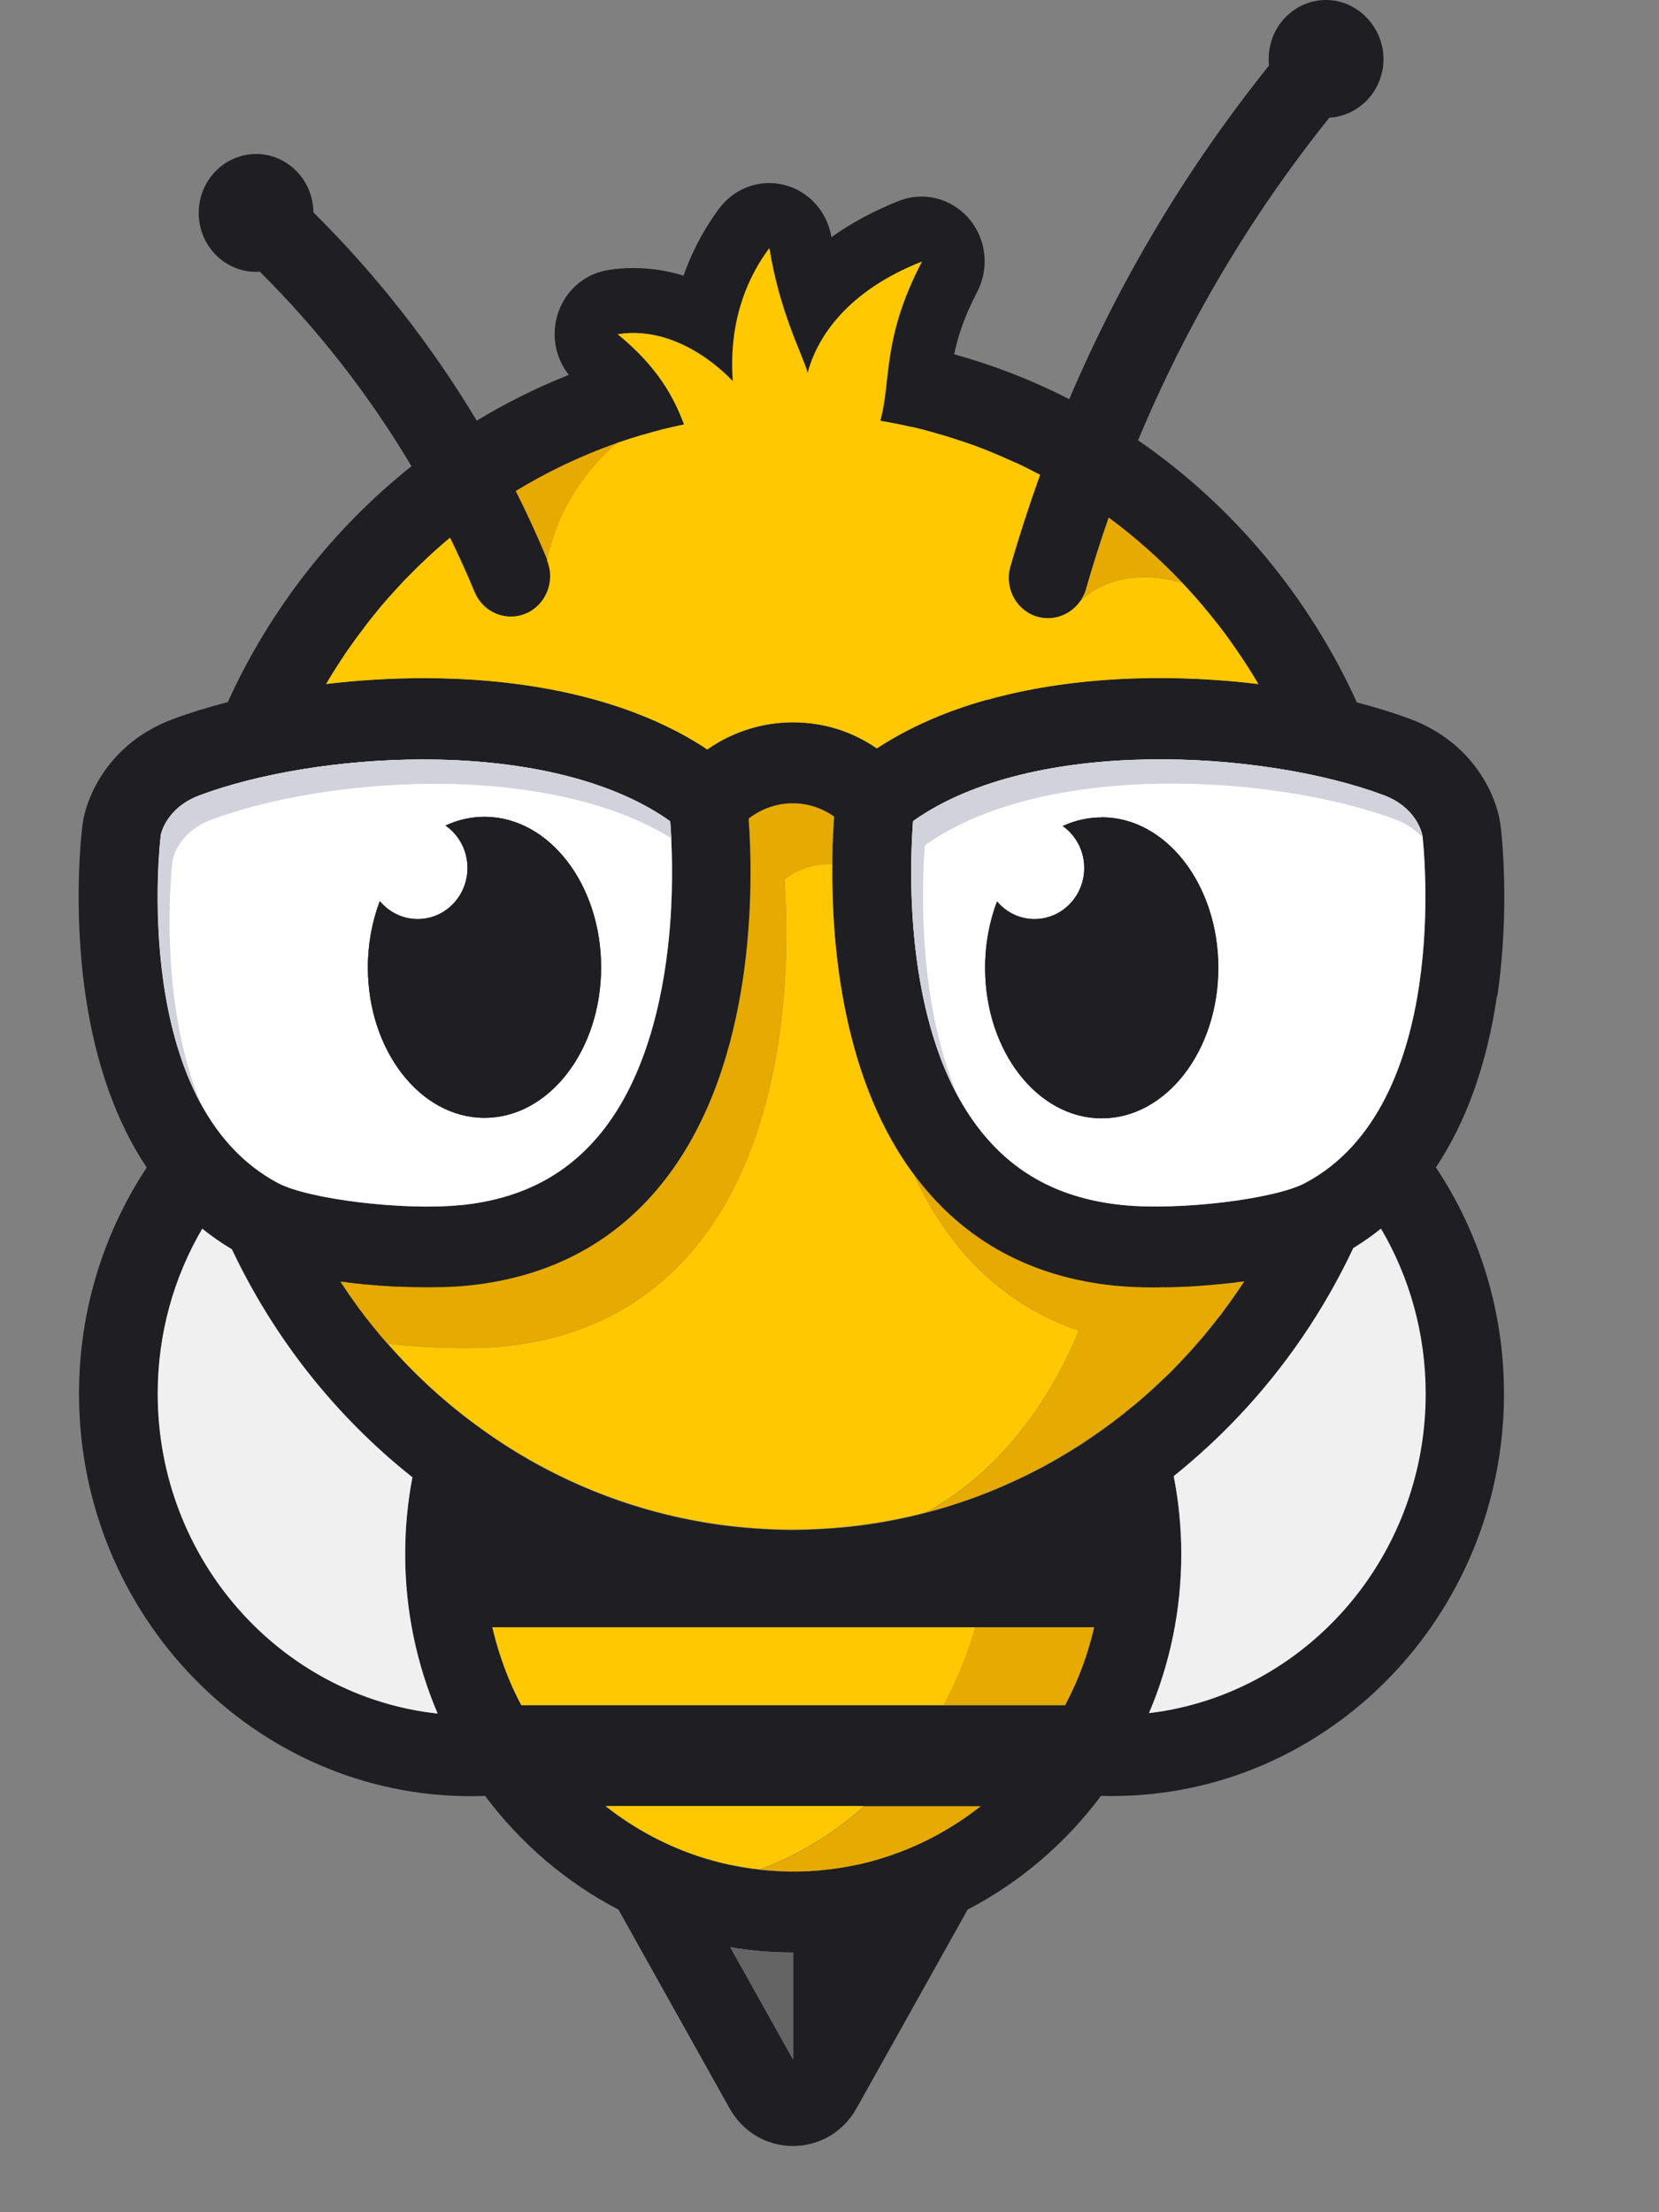 <svg width="27" height="36" viewBox="0 0 27 36" fill="none" xmlns="http://www.w3.org/2000/svg">
<rect x="0" y="0" width="27" height="36" fill="#808080" stroke="none"/>
<g id="Frame" clip-path="url(#clip0_415_27319)">
<g id="Group">
<path id="Vector" d="M24.369 16.207C24.58 14.767 24.434 13.53 24.421 13.434C24.366 12.972 23.996 12.09 22.949 11.7C22.687 11.602 22.395 11.512 22.083 11.431C21.295 9.698 20.057 8.222 18.522 7.165C19.309 5.279 20.349 3.519 21.635 1.915C22.126 1.886 22.516 1.47 22.516 0.959C22.516 0.447 22.098 0 21.582 0C21.066 0 20.648 0.429 20.648 0.959C20.648 0.995 20.648 1.031 20.654 1.065C19.32 2.729 18.232 4.545 17.402 6.496C16.808 6.191 16.181 5.946 15.529 5.765C15.589 5.478 15.69 5.16 15.904 4.749C16.105 4.362 16.053 3.886 15.768 3.556C15.569 3.326 15.287 3.199 14.998 3.199C14.875 3.199 14.749 3.222 14.63 3.269C14.22 3.432 13.853 3.63 13.531 3.86C13.465 3.447 13.163 3.111 12.768 3.01C12.685 2.99 12.602 2.979 12.519 2.979C12.204 2.979 11.9 3.129 11.703 3.395C11.429 3.765 11.248 4.137 11.124 4.486C10.875 4.408 10.601 4.362 10.309 4.362C10.171 4.362 10.03 4.372 9.894 4.395C9.491 4.46 9.164 4.762 9.061 5.168C8.975 5.496 9.053 5.842 9.257 6.101C8.736 6.307 8.235 6.558 7.759 6.845C7.017 5.61 6.121 4.465 5.101 3.457C5.096 2.933 4.681 2.506 4.168 2.506C3.654 2.506 3.234 2.935 3.234 3.465C3.234 3.995 3.652 4.424 4.168 4.424C4.188 4.424 4.208 4.424 4.228 4.421C5.177 5.362 6.01 6.432 6.697 7.587C5.426 8.599 4.394 9.915 3.707 11.426C3.382 11.509 3.083 11.602 2.813 11.703C1.766 12.093 1.396 12.974 1.341 13.437C1.328 13.532 1.182 14.77 1.394 16.209C1.558 17.32 1.895 18.261 2.388 19C1.696 20.047 1.286 21.315 1.286 22.68C1.286 26.292 4.147 29.23 7.664 29.23C7.742 29.23 7.817 29.23 7.895 29.225C8.472 29.997 9.214 30.633 10.065 31.075L11.872 34.307C12.088 34.692 12.473 34.922 12.906 34.922C13.339 34.922 13.727 34.692 13.941 34.307L15.748 31.075C16.599 30.633 17.341 29.997 17.918 29.225C17.978 29.225 18.038 29.227 18.099 29.227C21.615 29.227 24.477 26.289 24.477 22.68C24.477 21.315 24.067 20.047 23.369 18.997C23.863 18.256 24.2 17.318 24.363 16.207H24.369ZM22.514 12.938C23.05 13.137 23.14 13.545 23.15 13.605C23.171 13.765 23.634 17.985 21.238 19.253C20.739 19.517 19.184 19.705 18.267 19.61C17.266 19.506 16.503 19.101 15.934 18.369C14.716 16.793 14.797 14.194 14.86 13.362C16.808 11.977 20.563 12.212 22.514 12.938V12.938ZM7.331 8.752C7.472 9.041 7.606 9.336 7.729 9.633C7.832 9.884 8.069 10.034 8.321 10.034C8.404 10.034 8.489 10.015 8.572 9.982C8.897 9.84 9.05 9.452 8.912 9.119C8.753 8.736 8.582 8.362 8.396 7.992C9.232 7.483 10.155 7.111 11.139 6.907C10.978 6.481 10.732 5.984 10.06 5.439C11.112 5.271 11.932 6.207 11.932 6.207C11.917 5.917 11.847 4.956 12.526 4.039C12.693 5.093 13.07 5.78 13.15 6.072C13.302 5.491 13.795 4.736 15.008 4.258C14.351 5.517 14.512 6.194 14.331 6.848C15.252 7.003 16.126 7.305 16.928 7.729C16.752 8.22 16.589 8.716 16.445 9.22C16.345 9.568 16.538 9.935 16.878 10.036C16.939 10.054 16.999 10.062 17.059 10.062C17.336 10.062 17.59 9.876 17.674 9.589C17.787 9.196 17.91 8.809 18.044 8.424C19.023 9.147 19.856 10.067 20.48 11.132C18.416 10.881 15.959 11.07 14.278 12.178C13.873 11.902 13.402 11.755 12.911 11.755C12.421 11.755 11.927 11.909 11.517 12.196C9.841 11.078 7.384 10.884 5.315 11.129C5.849 10.22 6.534 9.416 7.334 8.749L7.331 8.752ZM2.617 13.602V13.594C2.617 13.594 2.693 13.147 3.254 12.941C4.185 12.594 5.527 12.359 6.888 12.359C8.378 12.359 9.889 12.641 10.908 13.364C10.933 13.698 10.961 14.315 10.908 15.044C10.832 16.023 10.586 17.398 9.836 18.369C9.269 19.103 8.504 19.512 7.503 19.612C6.586 19.705 5.031 19.519 4.533 19.256C2.104 17.969 2.615 13.646 2.62 13.605L2.617 13.602ZM2.567 22.682C2.567 21.7 2.831 20.78 3.292 19.995C3.445 20.119 3.606 20.23 3.775 20.331C4.465 21.788 5.474 23.057 6.712 24.039C6.634 24.444 6.594 24.86 6.594 25.289C6.594 26.212 6.783 27.09 7.122 27.884C4.565 27.605 2.567 25.377 2.567 22.68V22.682ZM12.909 33.519L11.884 31.687C12.217 31.744 12.559 31.773 12.909 31.773V33.517V33.519ZM12.909 30.457C11.764 30.457 10.707 30.062 9.858 29.395H15.959C15.111 30.059 14.054 30.457 12.909 30.457V30.457ZM17.334 27.752H8.484C8.275 27.357 8.117 26.933 8.013 26.486H17.804C17.701 26.933 17.543 27.359 17.334 27.752V27.752ZM18.446 22.878C18.421 22.899 18.396 22.92 18.371 22.941C18.315 22.984 18.26 23.031 18.202 23.075C18.174 23.096 18.147 23.116 18.119 23.14C18.061 23.183 18.003 23.227 17.943 23.269C17.918 23.287 17.892 23.305 17.867 23.323C17.797 23.372 17.724 23.421 17.651 23.47C16.521 24.212 15.22 24.698 13.82 24.848C13.767 24.853 13.714 24.858 13.662 24.863C13.626 24.866 13.591 24.868 13.556 24.871C13.508 24.873 13.46 24.878 13.412 24.881C13.364 24.884 13.319 24.886 13.271 24.889C13.234 24.889 13.196 24.891 13.158 24.894C13.07 24.897 12.984 24.899 12.896 24.899C12.808 24.899 12.72 24.899 12.635 24.894C12.597 24.894 12.559 24.891 12.521 24.889C12.473 24.889 12.426 24.884 12.38 24.881C12.332 24.878 12.285 24.876 12.237 24.871C12.202 24.868 12.166 24.866 12.134 24.863C12.081 24.858 12.028 24.853 11.975 24.848C10.598 24.7 9.312 24.227 8.197 23.504C8.109 23.447 8.024 23.387 7.938 23.328C7.92 23.315 7.903 23.302 7.885 23.289C7.817 23.243 7.752 23.194 7.686 23.145C7.664 23.127 7.638 23.108 7.616 23.093C7.553 23.047 7.492 22.997 7.432 22.948C7.409 22.93 7.389 22.915 7.367 22.897C7.289 22.832 7.211 22.765 7.133 22.698C6.528 22.163 5.992 21.545 5.547 20.863C6.03 20.928 6.528 20.959 6.964 20.959C7.211 20.959 7.437 20.948 7.628 20.93C8.977 20.793 10.057 20.209 10.84 19.194C12.317 17.279 12.267 14.385 12.192 13.331C12.4 13.171 12.65 13.083 12.909 13.083C13.148 13.083 13.38 13.158 13.578 13.294C13.5 14.318 13.432 17.258 14.928 19.194C15.71 20.209 16.793 20.793 18.139 20.93C18.33 20.951 18.557 20.959 18.804 20.959C19.247 20.959 19.758 20.925 20.248 20.858C19.803 21.54 19.272 22.155 18.668 22.69C18.595 22.755 18.522 22.819 18.446 22.881V22.878ZM18.698 27.881C19.035 27.088 19.224 26.212 19.224 25.292C19.224 24.858 19.181 24.434 19.101 24.023C20.334 23.039 21.338 21.77 22.023 20.313C22.179 20.217 22.33 20.114 22.471 19.997C22.931 20.783 23.196 21.703 23.196 22.682C23.196 25.362 21.225 27.574 18.693 27.878L18.698 27.881Z" fill="#1E1E23"/>
<path id="Vector_2" d="M3.775 20.331C3.606 20.23 3.445 20.119 3.292 19.995C2.831 20.78 2.567 21.7 2.567 22.682C2.567 25.38 4.565 27.607 7.123 27.886C6.783 27.09 6.594 26.214 6.594 25.292C6.594 24.866 6.634 24.447 6.712 24.041C5.474 23.059 4.465 21.791 3.775 20.333V20.331Z" fill="#F0F0F0"/>
<path id="Vector_3" d="M19.148 23.982C19.221 23.922 19.294 23.863 19.365 23.801C19.294 23.863 19.221 23.922 19.148 23.982Z" fill="#D2D2DC"/>
<path id="Vector_4" d="M20.04 23.173C19.974 23.24 19.909 23.307 19.841 23.372C19.909 23.307 19.974 23.24 20.04 23.173Z" fill="#D2D2DC"/>
<path id="Vector_5" d="M20.087 23.121C20.138 23.067 20.191 23.015 20.238 22.961C20.188 23.015 20.138 23.069 20.087 23.121Z" fill="#D2D2DC"/>
<path id="Vector_6" d="M19.634 23.566C19.695 23.509 19.755 23.452 19.816 23.395C19.755 23.452 19.695 23.509 19.634 23.566Z" fill="#D2D2DC"/>
<path id="Vector_7" d="M19.395 23.778C19.458 23.724 19.518 23.672 19.579 23.615C19.518 23.669 19.458 23.724 19.395 23.778Z" fill="#D2D2DC"/>
<path id="Vector_8" d="M20.241 22.963C20.259 22.944 20.274 22.925 20.292 22.907C20.277 22.925 20.259 22.944 20.241 22.963Z" fill="#B4B4BE"/>
<path id="Vector_9" d="M19.815 23.392C19.815 23.392 19.833 23.377 19.84 23.369C19.833 23.377 19.823 23.385 19.815 23.392Z" fill="#B4B4BE"/>
<path id="Vector_10" d="M19.365 23.803C19.365 23.803 19.385 23.785 19.395 23.778C19.385 23.785 19.375 23.796 19.365 23.803Z" fill="#B4B4BE"/>
<path id="Vector_11" d="M19.576 23.616C19.594 23.601 19.615 23.582 19.633 23.563C19.615 23.582 19.594 23.598 19.576 23.616Z" fill="#B4B4BE"/>
<path id="Vector_12" d="M20.088 23.121C20.07 23.14 20.055 23.156 20.037 23.174C20.055 23.156 20.07 23.14 20.088 23.121Z" fill="#B4B4BE"/>
<path id="Vector_13" d="M11.648 19.421C11.648 19.421 11.648 19.424 11.651 19.427C11.651 19.427 11.651 19.424 11.648 19.421Z" fill="#B4B4BE"/>
<path id="Vector_14" d="M7.5 19.612C8.504 19.509 9.267 19.103 9.833 18.369C10.583 17.398 10.83 16.023 10.905 15.044C10.961 14.315 10.933 13.698 10.905 13.364C9.889 12.641 8.376 12.359 6.886 12.359C5.524 12.359 4.183 12.594 3.251 12.941C2.69 13.15 2.615 13.592 2.615 13.594V13.602C2.607 13.646 2.096 17.966 4.525 19.253C5.023 19.517 6.579 19.705 7.495 19.61L7.5 19.612Z" fill="white"/>
<path id="Vector_15" d="M23.151 13.605C23.14 13.545 23.047 13.137 22.514 12.938C20.563 12.212 16.81 11.977 14.86 13.362C14.797 14.196 14.716 16.796 15.934 18.369C16.501 19.103 17.264 19.509 18.268 19.61C19.184 19.703 20.739 19.517 21.238 19.253C23.634 17.985 23.168 13.765 23.151 13.605V13.605Z" fill="white"/>
<path id="Vector_16" d="M2.811 13.997V13.99C2.811 13.99 2.887 13.543 3.448 13.336C4.379 12.99 5.721 12.755 7.082 12.755C8.444 12.755 9.914 13.005 10.926 13.643C10.921 13.537 10.916 13.442 10.908 13.364C9.891 12.641 8.379 12.359 6.889 12.359C5.527 12.359 4.185 12.594 3.254 12.941C2.693 13.15 2.617 13.592 2.617 13.594V13.602C2.612 13.636 2.308 16.214 3.282 17.985C2.542 16.251 2.804 14.028 2.809 13.997H2.811Z" fill="#D2D2DC"/>
<path id="Vector_17" d="M15.051 13.757C16.999 12.372 20.754 12.607 22.705 13.333C22.916 13.411 23.057 13.524 23.153 13.633C23.153 13.62 23.153 13.61 23.151 13.605C23.14 13.545 23.047 13.137 22.514 12.938C20.563 12.212 16.81 11.977 14.86 13.362C14.804 14.108 14.734 16.271 15.595 17.848C14.938 16.326 15.001 14.444 15.051 13.757V13.757Z" fill="#D2D2DC"/>
<path id="Vector_18" d="M7.888 13.292C7.664 13.292 7.45 13.341 7.251 13.434C7.467 13.584 7.608 13.837 7.608 14.124C7.608 14.584 7.246 14.956 6.798 14.956C6.551 14.956 6.33 14.842 6.181 14.664C6.058 14.99 5.987 15.357 5.987 15.742C5.987 17.093 6.838 18.191 7.885 18.191C8.932 18.191 9.783 17.096 9.783 15.742C9.783 14.388 8.932 13.292 7.885 13.292H7.888Z" fill="#1E1E23"/>
<path id="Vector_19" d="M17.928 13.302C17.706 13.302 17.495 13.351 17.296 13.442C17.508 13.592 17.646 13.842 17.646 14.124C17.646 14.584 17.284 14.956 16.836 14.956C16.591 14.956 16.375 14.845 16.227 14.669C16.103 14.995 16.033 15.362 16.033 15.749C16.033 17.101 16.883 18.199 17.93 18.199C18.977 18.199 19.828 17.103 19.828 15.749C19.828 14.395 18.977 13.3 17.93 13.3L17.928 13.302Z" fill="#1E1E23"/>
<path id="Vector_20" d="M13.571 13.408C13.571 13.429 13.569 13.45 13.566 13.474C13.566 13.453 13.569 13.429 13.571 13.408Z" fill="#FFC800"/>
<path id="Vector_21" d="M18.162 23.098C18.104 23.142 18.043 23.186 17.983 23.23C18.043 23.186 18.101 23.142 18.162 23.098Z" fill="#FFC800"/>
<path id="Vector_22" d="M18.353 22.948C18.298 22.995 18.24 23.039 18.185 23.083C18.242 23.039 18.298 22.995 18.353 22.948Z" fill="#FFC800"/>
<path id="Vector_23" d="M5.726 20.876C5.766 20.881 5.806 20.883 5.846 20.888C5.806 20.883 5.766 20.881 5.726 20.876Z" fill="#FFC800"/>
<path id="Vector_24" d="M13.556 13.667C13.556 13.688 13.556 13.709 13.553 13.732C13.553 13.709 13.553 13.688 13.556 13.667Z" fill="#FFC800"/>
<path id="Vector_25" d="M13.564 13.517C13.564 13.538 13.564 13.559 13.561 13.58C13.561 13.559 13.561 13.538 13.564 13.517Z" fill="#FFC800"/>
<path id="Vector_26" d="M6.041 21.541C6.02 21.517 6.003 21.491 5.982 21.468C6.003 21.491 6.02 21.517 6.041 21.541Z" fill="#FFC800"/>
<path id="Vector_27" d="M20.117 21.047C20.092 21.082 20.069 21.116 20.044 21.149C20.069 21.116 20.094 21.08 20.117 21.047Z" fill="#FFC800"/>
<path id="Vector_28" d="M18.545 22.791C18.489 22.837 18.434 22.886 18.376 22.93C18.434 22.884 18.489 22.837 18.545 22.791Z" fill="#FFC800"/>
<path id="Vector_29" d="M13.578 13.284C13.578 13.312 13.573 13.343 13.571 13.374C13.571 13.343 13.576 13.312 13.578 13.284Z" fill="#FFC800"/>
<path id="Vector_30" d="M19.446 21.904C19.446 21.904 19.43 21.922 19.423 21.93C19.43 21.922 19.438 21.912 19.446 21.904Z" fill="#FFC800"/>
<path id="Vector_31" d="M18.731 22.625C18.673 22.677 18.617 22.726 18.557 22.778C18.615 22.729 18.673 22.677 18.731 22.625Z" fill="#FFC800"/>
<path id="Vector_32" d="M6.272 20.928C6.3 20.928 6.328 20.93 6.356 20.933C6.328 20.933 6.3 20.93 6.272 20.928Z" fill="#FFC800"/>
<path id="Vector_33" d="M6.09 20.915C6.113 20.915 6.134 20.917 6.156 20.92C6.134 20.92 6.113 20.917 6.09 20.915Z" fill="#FFC800"/>
<path id="Vector_34" d="M19.841 21.426C19.79 21.491 19.742 21.553 19.692 21.615C19.742 21.553 19.793 21.488 19.841 21.426Z" fill="#FFC800"/>
<path id="Vector_35" d="M19.978 21.24C19.953 21.276 19.926 21.31 19.901 21.346C19.926 21.31 19.953 21.276 19.978 21.24Z" fill="#FFC800"/>
<path id="Vector_36" d="M5.909 20.897C5.942 20.899 5.972 20.902 6.004 20.904C5.972 20.902 5.942 20.899 5.909 20.897Z" fill="#FFC800"/>
<path id="Vector_37" d="M16.576 24.064C16.496 24.103 16.415 24.14 16.332 24.176C16.415 24.14 16.496 24.103 16.576 24.064Z" fill="#FFC800"/>
<path id="Vector_38" d="M17.168 23.757C16.984 23.86 16.798 23.959 16.609 24.049C16.893 23.915 17.168 23.765 17.434 23.599C17.354 23.648 17.273 23.698 17.19 23.744C17.183 23.749 17.175 23.752 17.168 23.757V23.757Z" fill="#FFC800"/>
<path id="Vector_39" d="M17.455 23.587C17.538 23.535 17.618 23.483 17.699 23.429C17.623 23.478 17.548 23.527 17.472 23.576C17.467 23.579 17.46 23.584 17.455 23.587Z" fill="#FFC800"/>
<path id="Vector_40" d="M17.734 23.406C17.817 23.349 17.9 23.292 17.983 23.233C17.9 23.292 17.817 23.349 17.734 23.406Z" fill="#FFC800"/>
<path id="Vector_41" d="M17.555 21.656C16.735 21.372 16.047 20.876 15.506 20.173C15.25 19.84 15.041 19.478 14.867 19.103C14.887 19.132 14.907 19.16 14.928 19.186C13.717 17.62 13.531 15.395 13.546 14.062C13.526 14.062 13.505 14.062 13.485 14.062C13.226 14.062 12.977 14.15 12.768 14.31C12.844 15.364 12.894 18.258 11.416 20.173C10.634 21.189 9.551 21.773 8.205 21.91C8.013 21.93 7.787 21.938 7.54 21.938C7.163 21.938 6.735 21.915 6.312 21.866C7.933 23.721 10.284 24.889 12.896 24.889C13.649 24.889 14.381 24.791 15.081 24.607H15.076C16.425 23.863 17.17 22.589 17.558 21.654L17.555 21.656Z" fill="#FFC800"/>
<path id="Vector_42" d="M16.045 24.292C16.125 24.261 16.209 24.227 16.289 24.191C16.282 24.194 16.274 24.199 16.266 24.201C16.193 24.233 16.12 24.264 16.047 24.292H16.045Z" fill="#FFC800"/>
<path id="Vector_43" d="M15.741 24.406C15.72 24.413 15.703 24.419 15.683 24.426C15.484 24.494 15.285 24.555 15.081 24.607C15.398 24.524 15.71 24.424 16.012 24.305C16 24.31 15.985 24.315 15.972 24.32C15.896 24.349 15.819 24.377 15.741 24.406V24.406Z" fill="#FFC800"/>
<path id="Vector_44" d="M18.738 22.62C18.816 22.55 18.892 22.478 18.967 22.406C18.892 22.478 18.816 22.55 18.738 22.62Z" fill="#FFC800"/>
<path id="Vector_45" d="M20.221 20.855C20.221 20.855 20.238 20.855 20.249 20.853C20.244 20.86 20.238 20.871 20.233 20.878C20.238 20.871 20.246 20.863 20.251 20.853C20.241 20.853 20.231 20.853 20.223 20.855H20.221Z" fill="#FFC800"/>
<path id="Vector_46" d="M19.544 21.793C19.589 21.739 19.634 21.687 19.677 21.633C19.662 21.651 19.647 21.669 19.632 21.687C19.601 21.723 19.571 21.759 19.541 21.793H19.544Z" fill="#FFC800"/>
<path id="Vector_47" d="M18.972 22.401C19.126 22.251 19.274 22.098 19.418 21.938C19.274 22.098 19.128 22.251 18.975 22.401H18.972Z" fill="#FFC800"/>
<path id="Vector_48" d="M5.679 20.87C5.634 20.865 5.589 20.86 5.544 20.853C5.549 20.86 5.557 20.87 5.562 20.878C5.557 20.87 5.549 20.86 5.544 20.853C5.589 20.858 5.634 20.863 5.677 20.87H5.679Z" fill="#FFC800"/>
<path id="Vector_49" d="M18.806 20.951C18.879 20.951 18.955 20.951 19.033 20.948C18.957 20.948 18.882 20.951 18.806 20.951Z" fill="#FFC800"/>
<path id="Vector_50" d="M6.181 21.713C6.201 21.737 6.222 21.76 6.242 21.784C6.24 21.781 6.237 21.776 6.232 21.773C6.214 21.753 6.196 21.734 6.181 21.713V21.713Z" fill="#FFC800"/>
<path id="Vector_51" d="M5.819 21.251C5.841 21.282 5.864 21.312 5.886 21.343C5.866 21.318 5.849 21.292 5.831 21.269C5.826 21.264 5.824 21.258 5.819 21.251Z" fill="#FFC800"/>
<path id="Vector_52" d="M5.63 20.982C5.66 21.028 5.69 21.072 5.723 21.116C5.71 21.098 5.698 21.08 5.683 21.059C5.665 21.033 5.647 21.005 5.63 20.979V20.982Z" fill="#FFC800"/>
<path id="Vector_53" d="M18.558 22.778C18.558 22.778 18.549 22.785 18.544 22.789C18.549 22.785 18.554 22.782 18.558 22.778Z" fill="#E6AA00"/>
<path id="Vector_54" d="M18.733 22.626C18.733 22.626 18.736 22.623 18.739 22.62C18.739 22.62 18.733 22.623 18.733 22.626Z" fill="#E6AA00"/>
<path id="Vector_55" d="M18.377 22.93C18.377 22.93 18.361 22.944 18.353 22.949C18.361 22.944 18.369 22.936 18.377 22.93Z" fill="#E6AA00"/>
<path id="Vector_56" d="M19.981 21.237C20.001 21.209 20.024 21.181 20.044 21.15C20.024 21.178 20.001 21.209 19.981 21.237Z" fill="#E6AA00"/>
<path id="Vector_57" d="M19.689 21.615C19.684 21.62 19.682 21.624 19.677 21.629C19.682 21.624 19.684 21.62 19.689 21.615Z" fill="#E6AA00"/>
<path id="Vector_58" d="M18.973 22.401L18.967 22.406L18.973 22.401Z" fill="#E6AA00"/>
<path id="Vector_59" d="M20.118 21.046C20.158 20.989 20.196 20.933 20.233 20.876C20.196 20.933 20.158 20.989 20.118 21.046Z" fill="#E6AA00"/>
<path id="Vector_60" d="M19.445 21.904C19.478 21.868 19.511 21.829 19.541 21.793C19.508 21.832 19.476 21.868 19.443 21.907L19.445 21.904Z" fill="#E6AA00"/>
<path id="Vector_61" d="M19.841 21.427C19.861 21.401 19.881 21.372 19.904 21.346C19.884 21.375 19.864 21.401 19.841 21.427Z" fill="#E6AA00"/>
<path id="Vector_62" d="M19.418 21.939C19.418 21.939 19.421 21.936 19.424 21.933C19.424 21.933 19.421 21.936 19.418 21.939Z" fill="#E6AA00"/>
<path id="Vector_63" d="M16.333 24.176C16.317 24.181 16.304 24.189 16.289 24.194C16.304 24.189 16.317 24.181 16.333 24.176Z" fill="#E6AA00"/>
<path id="Vector_64" d="M16.576 24.064C16.576 24.064 16.599 24.054 16.609 24.049C16.599 24.054 16.586 24.059 16.576 24.064Z" fill="#E6AA00"/>
<path id="Vector_65" d="M18.185 23.083C18.185 23.083 18.17 23.093 18.165 23.098C18.172 23.093 18.18 23.088 18.185 23.083Z" fill="#E6AA00"/>
<path id="Vector_66" d="M16.045 24.294C16.035 24.3 16.022 24.302 16.012 24.307C16.022 24.302 16.035 24.3 16.045 24.294Z" fill="#E6AA00"/>
<path id="Vector_67" d="M20.064 20.873C20.117 20.868 20.169 20.86 20.22 20.853C20.167 20.86 20.117 20.865 20.064 20.873Z" fill="#E6AA00"/>
<path id="Vector_68" d="M15.082 24.607L15.079 24.611L15.082 24.607Z" fill="#E6AA00"/>
<path id="Vector_69" d="M19.327 20.938C19.564 20.925 19.808 20.904 20.049 20.876C19.808 20.904 19.561 20.925 19.327 20.938Z" fill="#E6AA00"/>
<path id="Vector_70" d="M19.03 20.948C19.123 20.948 19.216 20.943 19.312 20.938C19.216 20.943 19.123 20.946 19.03 20.948Z" fill="#E6AA00"/>
<path id="Vector_71" d="M17.432 23.599C17.432 23.599 17.447 23.589 17.455 23.587C17.447 23.592 17.44 23.597 17.432 23.602V23.599Z" fill="#E6AA00"/>
<path id="Vector_72" d="M17.701 23.428C17.701 23.428 17.724 23.413 17.737 23.406C17.724 23.413 17.714 23.421 17.701 23.428Z" fill="#E6AA00"/>
<path id="Vector_73" d="M20.221 20.855C20.168 20.863 20.117 20.868 20.065 20.876C20.06 20.876 20.057 20.876 20.052 20.876C19.81 20.904 19.564 20.925 19.33 20.938C19.325 20.938 19.32 20.938 19.314 20.938C19.219 20.943 19.126 20.946 19.033 20.948C18.957 20.948 18.882 20.951 18.806 20.951C18.559 20.951 18.333 20.941 18.142 20.922C16.793 20.785 15.713 20.201 14.93 19.186C14.91 19.158 14.89 19.129 14.87 19.103C15.041 19.481 15.252 19.842 15.509 20.173C16.053 20.876 16.74 21.372 17.558 21.656C17.17 22.592 16.428 23.866 15.076 24.61H15.081C15.285 24.555 15.486 24.496 15.683 24.429C15.703 24.421 15.72 24.416 15.741 24.408C15.819 24.382 15.894 24.354 15.972 24.323C15.985 24.318 16 24.313 16.012 24.307C16.022 24.302 16.035 24.3 16.045 24.294C16.118 24.266 16.191 24.235 16.264 24.204C16.272 24.201 16.279 24.196 16.287 24.194C16.302 24.189 16.314 24.181 16.329 24.176C16.413 24.14 16.493 24.103 16.574 24.064C16.584 24.059 16.596 24.054 16.606 24.049C16.798 23.959 16.984 23.86 17.165 23.757C17.173 23.752 17.18 23.749 17.188 23.744C17.271 23.698 17.351 23.648 17.432 23.599C17.439 23.594 17.447 23.589 17.454 23.584C17.46 23.581 17.467 23.576 17.472 23.574C17.548 23.527 17.623 23.478 17.699 23.426C17.711 23.419 17.721 23.411 17.734 23.403C17.817 23.346 17.9 23.289 17.983 23.23C18.044 23.186 18.101 23.142 18.162 23.098C18.169 23.093 18.177 23.088 18.182 23.083C18.24 23.039 18.295 22.995 18.351 22.948C18.358 22.943 18.366 22.935 18.373 22.93C18.431 22.884 18.486 22.837 18.542 22.791C18.547 22.785 18.552 22.783 18.557 22.778C18.615 22.729 18.673 22.677 18.731 22.625C18.731 22.625 18.736 22.623 18.736 22.62C18.814 22.55 18.889 22.478 18.965 22.406L18.97 22.401C19.123 22.251 19.272 22.098 19.413 21.938C19.413 21.938 19.415 21.935 19.418 21.933C19.425 21.925 19.433 21.915 19.44 21.907C19.473 21.871 19.506 21.832 19.539 21.793C19.569 21.757 19.599 21.724 19.629 21.687C19.644 21.669 19.659 21.651 19.674 21.633C19.68 21.628 19.682 21.623 19.687 21.617C19.737 21.555 19.788 21.491 19.836 21.429C19.856 21.403 19.878 21.375 19.898 21.349C19.924 21.313 19.951 21.279 19.977 21.243C19.997 21.214 20.019 21.183 20.039 21.155C20.065 21.121 20.09 21.085 20.112 21.052C20.153 20.995 20.19 20.938 20.228 20.881C20.233 20.873 20.238 20.863 20.243 20.855C20.233 20.855 20.226 20.855 20.216 20.858L20.221 20.855Z" fill="#E6AA00"/>
<path id="Vector_74" d="M13.566 13.473C13.566 13.489 13.566 13.505 13.563 13.521C13.563 13.505 13.563 13.489 13.566 13.473Z" fill="#E6AA00"/>
<path id="Vector_75" d="M5.889 21.344C5.919 21.385 5.95 21.424 5.982 21.465C5.952 21.424 5.919 21.385 5.889 21.344Z" fill="#E6AA00"/>
<path id="Vector_76" d="M13.561 13.579C13.561 13.607 13.558 13.638 13.556 13.666C13.556 13.635 13.558 13.607 13.561 13.579Z" fill="#E6AA00"/>
<path id="Vector_77" d="M5.562 20.881C5.584 20.915 5.607 20.948 5.629 20.982C5.607 20.948 5.584 20.915 5.562 20.881Z" fill="#E6AA00"/>
<path id="Vector_78" d="M5.723 21.116C5.756 21.16 5.786 21.206 5.819 21.25C5.786 21.206 5.753 21.16 5.723 21.116Z" fill="#E6AA00"/>
<path id="Vector_79" d="M5.68 20.871C5.696 20.871 5.711 20.876 5.729 20.876C5.713 20.876 5.698 20.871 5.68 20.871Z" fill="#E6AA00"/>
<path id="Vector_80" d="M6.313 21.867C6.29 21.841 6.265 21.812 6.242 21.785C6.265 21.814 6.29 21.841 6.313 21.867Z" fill="#E6AA00"/>
<path id="Vector_81" d="M6.04 21.54C6.088 21.599 6.133 21.656 6.184 21.716C6.136 21.659 6.088 21.599 6.04 21.54Z" fill="#E6AA00"/>
<path id="Vector_82" d="M6.353 20.933C6.385 20.933 6.418 20.938 6.448 20.938C6.415 20.938 6.383 20.935 6.353 20.933Z" fill="#E6AA00"/>
<path id="Vector_83" d="M6.506 20.941C6.662 20.948 6.815 20.951 6.961 20.951C6.815 20.951 6.662 20.948 6.506 20.941Z" fill="#E6AA00"/>
<path id="Vector_84" d="M6.005 20.904C6.032 20.907 6.062 20.909 6.09 20.912C6.062 20.912 6.032 20.907 6.005 20.904Z" fill="#E6AA00"/>
<path id="Vector_85" d="M5.846 20.889C5.867 20.889 5.889 20.894 5.91 20.897C5.889 20.897 5.867 20.891 5.846 20.889Z" fill="#E6AA00"/>
<path id="Vector_86" d="M6.156 20.917C6.193 20.92 6.231 20.922 6.271 20.925C6.233 20.925 6.196 20.92 6.156 20.917Z" fill="#E6AA00"/>
<path id="Vector_87" d="M8.205 21.91C9.554 21.773 10.634 21.189 11.417 20.173C12.894 18.258 12.844 15.364 12.768 14.31C12.977 14.15 13.226 14.062 13.486 14.062C13.506 14.062 13.526 14.062 13.546 14.062C13.546 14.036 13.546 14.008 13.546 13.982C13.546 13.964 13.546 13.946 13.546 13.93C13.546 13.904 13.546 13.879 13.546 13.855C13.546 13.837 13.546 13.822 13.546 13.804C13.546 13.78 13.546 13.757 13.546 13.734C13.546 13.711 13.546 13.69 13.549 13.669C13.549 13.638 13.551 13.61 13.553 13.581C13.553 13.561 13.553 13.54 13.556 13.519C13.556 13.504 13.556 13.488 13.559 13.473C13.559 13.452 13.561 13.429 13.564 13.408C13.564 13.398 13.564 13.385 13.564 13.375C13.564 13.344 13.569 13.313 13.571 13.284C13.372 13.147 13.143 13.072 12.902 13.072C12.642 13.072 12.393 13.16 12.184 13.32C12.26 14.375 12.31 17.269 10.833 19.183C10.05 20.199 8.968 20.783 7.621 20.92C7.43 20.941 7.203 20.948 6.957 20.948C6.811 20.948 6.657 20.946 6.501 20.938C6.481 20.938 6.463 20.938 6.446 20.938C6.413 20.938 6.38 20.935 6.35 20.933C6.322 20.933 6.295 20.93 6.267 20.928C6.229 20.928 6.191 20.922 6.151 20.92C6.129 20.92 6.108 20.917 6.086 20.915C6.058 20.915 6.028 20.91 6 20.907C5.967 20.904 5.937 20.902 5.905 20.899C5.884 20.899 5.862 20.894 5.842 20.891C5.801 20.886 5.761 20.884 5.721 20.878C5.706 20.878 5.691 20.873 5.673 20.873C5.628 20.868 5.582 20.863 5.54 20.855C5.545 20.863 5.552 20.873 5.557 20.881C5.58 20.915 5.602 20.948 5.625 20.982C5.643 21.008 5.66 21.036 5.678 21.062C5.691 21.08 5.703 21.098 5.718 21.119C5.751 21.163 5.781 21.209 5.814 21.253C5.819 21.258 5.821 21.264 5.826 21.271C5.844 21.297 5.864 21.323 5.882 21.346C5.912 21.388 5.945 21.429 5.975 21.468C5.995 21.491 6.013 21.517 6.033 21.54C6.081 21.599 6.126 21.656 6.176 21.716C6.194 21.736 6.209 21.755 6.227 21.775C6.229 21.778 6.232 21.783 6.237 21.785C6.259 21.814 6.285 21.84 6.307 21.866C6.73 21.915 7.155 21.938 7.535 21.938C7.782 21.938 8.009 21.928 8.2 21.91H8.205Z" fill="#E6AA00"/>
<g id="Group_2">
<path id="Vector_88" d="M8.013 26.481C8.091 26.814 8.199 27.137 8.335 27.444C8.335 27.447 8.335 27.45 8.338 27.452C8.358 27.496 8.378 27.537 8.398 27.581C8.403 27.592 8.408 27.602 8.413 27.61C8.436 27.656 8.459 27.703 8.484 27.747H15.358C15.572 27.351 15.745 26.928 15.874 26.481H8.013V26.481Z" fill="#FFC800"/>
<path id="Vector_89" d="M17.417 27.581C17.417 27.584 17.414 27.587 17.412 27.592C17.412 27.589 17.414 27.587 17.417 27.581Z" fill="#FFC800"/>
<path id="Vector_90" d="M17.477 27.452C17.477 27.45 17.48 27.447 17.482 27.444C17.482 27.444 17.48 27.45 17.477 27.452Z" fill="#FFC800"/>
<path id="Vector_91" d="M9.859 29.393C10.334 29.767 10.878 30.057 11.464 30.238C11.593 30.276 11.724 30.313 11.857 30.341C11.86 30.341 11.865 30.341 11.867 30.341C11.93 30.354 11.993 30.367 12.056 30.377C12.063 30.377 12.071 30.38 12.079 30.382C12.172 30.398 12.267 30.411 12.363 30.421C12.987 30.191 13.561 29.84 14.064 29.39H9.854L9.859 29.393Z" fill="#FFC800"/>
<path id="Vector_92" d="M12.465 30.434C12.465 30.434 12.485 30.434 12.495 30.436C12.508 30.436 12.523 30.436 12.535 30.439C12.498 30.436 12.458 30.431 12.42 30.429C12.435 30.429 12.45 30.431 12.463 30.434H12.465Z" fill="#FFC800"/>
<path id="Vector_93" d="M12.68 30.45C12.68 30.45 12.703 30.45 12.716 30.45C12.718 30.45 12.723 30.45 12.726 30.45C12.703 30.45 12.683 30.45 12.66 30.447C12.665 30.447 12.672 30.447 12.678 30.447L12.68 30.45Z" fill="#FFC800"/>
<path id="Vector_94" d="M13.951 30.344C13.888 30.357 13.825 30.369 13.762 30.38C13.755 30.38 13.747 30.382 13.739 30.385C13.614 30.406 13.485 30.424 13.357 30.434C13.347 30.434 13.337 30.434 13.327 30.437C13.266 30.442 13.203 30.447 13.14 30.45C13.136 30.45 13.13 30.45 13.128 30.45C13.553 30.431 13.964 30.359 14.356 30.238C14.228 30.276 14.097 30.313 13.966 30.341C13.964 30.341 13.959 30.341 13.956 30.341L13.951 30.344Z" fill="#E6AA00"/>
<path id="Vector_95" d="M17.476 27.452C17.456 27.496 17.436 27.537 17.416 27.581C17.436 27.54 17.456 27.496 17.476 27.452Z" fill="#E6AA00"/>
<path id="Vector_96" d="M12.661 30.447C12.619 30.447 12.576 30.442 12.536 30.439C12.579 30.442 12.621 30.444 12.661 30.447Z" fill="#E6AA00"/>
<path id="Vector_97" d="M12.727 30.452C12.788 30.452 12.848 30.457 12.909 30.457C12.974 30.457 13.037 30.457 13.103 30.452C13.04 30.452 12.974 30.457 12.909 30.457C12.848 30.457 12.788 30.457 12.727 30.452Z" fill="#E6AA00"/>
<path id="Vector_98" d="M12.365 30.424C12.383 30.424 12.404 30.426 12.422 30.429C12.404 30.429 12.386 30.424 12.365 30.424Z" fill="#E6AA00"/>
<path id="Vector_99" d="M17.804 26.481H15.874C15.745 26.928 15.572 27.351 15.358 27.747H17.334C17.359 27.7 17.381 27.656 17.404 27.61C17.407 27.602 17.412 27.597 17.414 27.589C17.414 27.587 17.417 27.584 17.419 27.579C17.439 27.537 17.46 27.494 17.48 27.45C17.48 27.447 17.482 27.444 17.485 27.442C17.621 27.137 17.731 26.814 17.807 26.478L17.804 26.481Z" fill="#E6AA00"/>
<path id="Vector_100" d="M15.959 29.393H14.069C13.566 29.84 12.992 30.194 12.368 30.424C12.385 30.424 12.403 30.429 12.423 30.429C12.461 30.431 12.499 30.437 12.539 30.439C12.582 30.442 12.624 30.444 12.665 30.447C12.685 30.447 12.707 30.447 12.73 30.45C12.79 30.45 12.851 30.455 12.911 30.455C12.977 30.455 13.04 30.455 13.105 30.45C13.113 30.45 13.12 30.45 13.128 30.45C13.133 30.45 13.138 30.45 13.14 30.45C13.203 30.447 13.264 30.442 13.327 30.437C13.337 30.437 13.347 30.437 13.357 30.434C13.485 30.421 13.614 30.406 13.739 30.385C13.747 30.385 13.755 30.382 13.762 30.38C13.825 30.369 13.888 30.357 13.951 30.344C13.953 30.344 13.958 30.344 13.961 30.344C14.094 30.315 14.223 30.279 14.351 30.24C14.94 30.059 15.481 29.77 15.957 29.395L15.959 29.393Z" fill="#E6AA00"/>
</g>
<path id="Vector_101" d="M12.909 33.517V31.773C12.559 31.773 12.22 31.744 11.885 31.687L12.909 33.519V33.517Z" fill="#646464"/>
<path id="Vector_102" d="M22.473 19.995C22.33 20.111 22.181 20.214 22.025 20.31C21.547 21.326 20.915 22.248 20.157 23.049C19.828 23.398 19.475 23.721 19.103 24.021C19.183 24.431 19.226 24.855 19.226 25.289C19.226 26.209 19.038 27.085 18.7 27.878C19.032 27.84 19.355 27.765 19.664 27.664C21.715 26.987 23.203 25.01 23.203 22.682C23.203 21.7 22.939 20.783 22.478 19.997L22.473 19.995Z" fill="#F0F0F0"/>
<g id="Group_3">
<path id="Vector_103" d="M16.045 11.395C16.173 11.359 16.304 11.326 16.435 11.295C17.746 10.99 19.189 10.977 20.48 11.132C20.437 11.059 20.394 10.99 20.351 10.92C20.339 10.899 20.326 10.881 20.314 10.86C20.281 10.809 20.248 10.76 20.215 10.711C20.2 10.69 20.188 10.669 20.173 10.649C20.14 10.6 20.107 10.55 20.072 10.504C20.059 10.483 20.044 10.465 20.032 10.444C19.997 10.395 19.959 10.344 19.924 10.295C19.911 10.279 19.898 10.261 19.886 10.245C19.846 10.191 19.805 10.139 19.762 10.088C19.752 10.078 19.745 10.065 19.735 10.054C19.687 9.995 19.639 9.935 19.591 9.879C19.589 9.873 19.584 9.871 19.581 9.866C19.471 9.736 19.36 9.61 19.241 9.486C18.124 9.163 17.578 9.786 17.578 9.786C17.457 9.956 17.263 10.059 17.057 10.059C16.996 10.059 16.936 10.052 16.875 10.034C16.536 9.93 16.342 9.566 16.443 9.217C16.589 8.713 16.75 8.217 16.926 7.726C16.795 7.656 16.662 7.589 16.526 7.527C16.526 7.527 16.523 7.527 16.521 7.527C16.372 7.46 16.224 7.395 16.073 7.333C16.063 7.328 16.052 7.326 16.042 7.32C15.967 7.292 15.894 7.264 15.818 7.235C15.818 7.235 15.816 7.235 15.813 7.235C15.743 7.209 15.672 7.186 15.6 7.163C15.584 7.158 15.569 7.152 15.554 7.147C15.481 7.124 15.408 7.101 15.333 7.078C15.328 7.078 15.325 7.078 15.32 7.075C15.25 7.054 15.182 7.036 15.111 7.015C15.094 7.01 15.076 7.005 15.058 7C14.985 6.982 14.91 6.961 14.834 6.946C14.832 6.946 14.827 6.946 14.824 6.946C14.754 6.93 14.681 6.915 14.608 6.899C14.588 6.894 14.57 6.891 14.55 6.889C14.474 6.873 14.399 6.86 14.323 6.848C14.505 6.194 14.344 5.517 15 4.258C13.787 4.736 13.294 5.491 13.143 6.072C13.065 5.78 12.687 5.093 12.519 4.039C11.839 4.956 11.91 5.917 11.925 6.207C11.925 6.207 11.104 5.271 10.052 5.439C10.722 5.987 10.971 6.483 11.132 6.907C11.061 6.922 10.991 6.938 10.923 6.953C10.9 6.959 10.878 6.964 10.855 6.969C10.807 6.979 10.759 6.992 10.714 7.005C10.689 7.013 10.664 7.018 10.636 7.026C10.591 7.039 10.545 7.052 10.5 7.065C10.475 7.072 10.45 7.078 10.425 7.085C10.367 7.103 10.311 7.119 10.256 7.137C10.228 7.147 10.201 7.155 10.17 7.165C10.128 7.178 10.085 7.194 10.042 7.209C9.053 8.046 8.902 9.119 8.902 9.119C9.04 9.452 8.889 9.84 8.562 9.982C8.479 10.018 8.396 10.034 8.31 10.034C8.061 10.034 7.825 9.884 7.719 9.633C7.596 9.336 7.462 9.041 7.321 8.752C7.075 8.956 6.841 9.176 6.617 9.406C6.611 9.411 6.606 9.416 6.601 9.421C6.564 9.46 6.526 9.501 6.488 9.543C6.478 9.553 6.468 9.566 6.458 9.576C6.423 9.615 6.387 9.651 6.355 9.69C6.342 9.703 6.33 9.718 6.317 9.731C6.284 9.77 6.252 9.806 6.219 9.845C6.206 9.858 6.196 9.873 6.184 9.886C6.116 9.969 6.048 10.052 5.982 10.137C5.977 10.145 5.972 10.15 5.967 10.158C5.944 10.186 5.922 10.217 5.902 10.245C5.879 10.274 5.859 10.302 5.836 10.331C5.816 10.359 5.796 10.385 5.776 10.413C5.753 10.444 5.731 10.478 5.708 10.509C5.69 10.535 5.67 10.561 5.653 10.586C5.627 10.62 5.605 10.656 5.582 10.693C5.567 10.716 5.549 10.742 5.534 10.765C5.509 10.806 5.481 10.845 5.456 10.886C5.444 10.907 5.431 10.928 5.418 10.946C5.381 11.008 5.343 11.07 5.305 11.132C5.824 11.07 6.365 11.036 6.911 11.036C8.28 11.036 9.685 11.261 10.845 11.819C10.903 11.848 10.961 11.876 11.016 11.904C11.129 11.964 11.24 12.026 11.348 12.093C11.401 12.127 11.457 12.16 11.507 12.196C11.917 11.909 12.398 11.755 12.901 11.755C13.405 11.755 13.865 11.902 14.268 12.178C14.583 11.972 14.927 11.796 15.287 11.649C15.529 11.55 15.778 11.468 16.035 11.393L16.045 11.395Z" fill="#FFC800"/>
<path id="Vector_104" d="M10.037 7.209C10.037 7.209 10.045 7.209 10.047 7.207C10.045 7.207 10.04 7.207 10.037 7.209Z" fill="#FFC800"/>
</g>
<g id="Group_4">
<path id="Vector_105" d="M8.91 9.116C8.91 9.116 9.061 8.044 10.05 7.207C10.047 7.207 10.042 7.207 10.04 7.209C9.463 7.413 8.912 7.674 8.394 7.99C8.58 8.359 8.751 8.734 8.91 9.116V9.116Z" fill="#E6AA00"/>
</g>
<path id="Vector_106" d="M18.044 8.424C17.91 8.806 17.787 9.194 17.674 9.589C17.669 9.607 17.664 9.625 17.656 9.643C17.656 9.643 17.656 9.649 17.654 9.649C17.648 9.664 17.641 9.68 17.633 9.692C17.618 9.726 17.601 9.755 17.581 9.786C17.581 9.786 18.127 9.16 19.244 9.486C18.877 9.098 18.474 8.742 18.046 8.424H18.044Z" fill="#E6AA00"/>
</g>
<g id="Group_5">
<g id="Group_6">
<g id="Group_7">
<path id="Vector_107" d="M19.148 23.982C19.221 23.922 19.294 23.863 19.365 23.801C19.294 23.863 19.221 23.922 19.148 23.982Z" fill="#D2D2DC"/>
<path id="Vector_108" d="M20.039 23.173C19.974 23.24 19.908 23.307 19.84 23.372C19.908 23.307 19.974 23.24 20.039 23.173Z" fill="#D2D2DC"/>
<path id="Vector_109" d="M20.087 23.121C20.138 23.067 20.191 23.015 20.238 22.961C20.188 23.015 20.138 23.069 20.087 23.121Z" fill="#D2D2DC"/>
<path id="Vector_110" d="M19.634 23.566C19.695 23.509 19.755 23.452 19.816 23.395C19.755 23.452 19.695 23.509 19.634 23.566Z" fill="#D2D2DC"/>
<path id="Vector_111" d="M19.395 23.778C19.458 23.724 19.518 23.672 19.579 23.615C19.518 23.669 19.458 23.724 19.395 23.778Z" fill="#D2D2DC"/>
<path id="Vector_112" d="M20.241 22.963C20.259 22.944 20.274 22.925 20.292 22.907C20.277 22.925 20.259 22.944 20.241 22.963Z" fill="#B4B4BE"/>
<path id="Vector_113" d="M19.815 23.392C19.815 23.392 19.833 23.377 19.84 23.369C19.833 23.377 19.823 23.385 19.815 23.392Z" fill="#B4B4BE"/>
<path id="Vector_114" d="M19.365 23.803C19.365 23.803 19.385 23.785 19.395 23.778C19.385 23.785 19.375 23.796 19.365 23.803Z" fill="#B4B4BE"/>
<path id="Vector_115" d="M19.576 23.616C19.594 23.601 19.615 23.582 19.633 23.563C19.615 23.582 19.594 23.598 19.576 23.616Z" fill="#B4B4BE"/>
<path id="Vector_116" d="M20.088 23.121C20.07 23.14 20.055 23.156 20.037 23.174C20.055 23.156 20.07 23.14 20.088 23.121Z" fill="#B4B4BE"/>
<path id="Vector_117" d="M11.648 19.421C11.648 19.421 11.648 19.424 11.651 19.427C11.651 19.427 11.651 19.424 11.648 19.421Z" fill="#B4B4BE"/>
<path id="Vector_118" d="M7.888 13.292C7.664 13.292 7.45 13.341 7.251 13.434C7.467 13.584 7.608 13.837 7.608 14.124C7.608 14.584 7.246 14.956 6.798 14.956C6.551 14.956 6.33 14.842 6.181 14.664C6.058 14.99 5.987 15.357 5.987 15.742C5.987 17.093 6.838 18.191 7.885 18.191C8.932 18.191 9.783 17.096 9.783 15.742C9.783 14.388 8.932 13.292 7.885 13.292H7.888Z" fill="#1E1E23"/>
<path id="Vector_119" d="M17.927 13.302C17.706 13.302 17.495 13.351 17.296 13.442C17.507 13.592 17.646 13.842 17.646 14.124C17.646 14.584 17.283 14.956 16.835 14.956C16.591 14.956 16.375 14.845 16.226 14.669C16.103 14.995 16.032 15.362 16.032 15.749C16.032 17.101 16.883 18.199 17.93 18.199C18.977 18.199 19.828 17.103 19.828 15.749C19.828 14.395 18.977 13.3 17.93 13.3L17.927 13.302Z" fill="#1E1E23"/>
<path id="Vector_120" d="M13.571 13.408C13.571 13.429 13.569 13.45 13.566 13.474C13.566 13.453 13.569 13.429 13.571 13.408Z" fill="#FFC800"/>
<path id="Vector_121" d="M18.162 23.098C18.104 23.142 18.043 23.186 17.983 23.23C18.043 23.186 18.101 23.142 18.162 23.098Z" fill="#FFC800"/>
<path id="Vector_122" d="M18.353 22.948C18.298 22.995 18.24 23.039 18.185 23.083C18.242 23.039 18.298 22.995 18.353 22.948Z" fill="#FFC800"/>
<path id="Vector_123" d="M5.726 20.876C5.766 20.881 5.806 20.883 5.846 20.888C5.806 20.883 5.766 20.881 5.726 20.876Z" fill="#FFC800"/>
<path id="Vector_124" d="M13.556 13.667C13.556 13.688 13.556 13.709 13.553 13.732C13.553 13.709 13.553 13.688 13.556 13.667Z" fill="#FFC800"/>
<path id="Vector_125" d="M13.563 13.517C13.563 13.538 13.563 13.559 13.56 13.58C13.56 13.559 13.56 13.538 13.563 13.517Z" fill="#FFC800"/>
<path id="Vector_126" d="M6.041 21.541C6.02 21.517 6.003 21.491 5.982 21.468C6.003 21.491 6.02 21.517 6.041 21.541Z" fill="#FFC800"/>
<path id="Vector_127" d="M20.117 21.047C20.092 21.082 20.069 21.116 20.044 21.149C20.069 21.116 20.094 21.08 20.117 21.047Z" fill="#FFC800"/>
<path id="Vector_128" d="M18.544 22.791C18.489 22.837 18.433 22.886 18.375 22.93C18.433 22.884 18.489 22.837 18.544 22.791Z" fill="#FFC800"/>
<path id="Vector_129" d="M13.578 13.284C13.578 13.312 13.573 13.343 13.571 13.374C13.571 13.343 13.576 13.312 13.578 13.284Z" fill="#FFC800"/>
<path id="Vector_130" d="M19.446 21.904C19.446 21.904 19.43 21.922 19.423 21.93C19.43 21.922 19.438 21.912 19.446 21.904Z" fill="#FFC800"/>
<path id="Vector_131" d="M18.73 22.625C18.672 22.677 18.617 22.726 18.557 22.778C18.614 22.729 18.672 22.677 18.73 22.625Z" fill="#FFC800"/>
<path id="Vector_132" d="M6.271 20.928C6.299 20.928 6.327 20.93 6.355 20.933C6.327 20.933 6.299 20.93 6.271 20.928Z" fill="#FFC800"/>
<path id="Vector_133" d="M6.09 20.915C6.113 20.915 6.134 20.917 6.156 20.92C6.134 20.92 6.113 20.917 6.09 20.915Z" fill="#FFC800"/>
<path id="Vector_134" d="M19.841 21.426C19.79 21.491 19.742 21.553 19.692 21.615C19.742 21.553 19.793 21.488 19.841 21.426Z" fill="#FFC800"/>
<path id="Vector_135" d="M19.978 21.24C19.953 21.276 19.926 21.31 19.901 21.346C19.926 21.31 19.953 21.276 19.978 21.24Z" fill="#FFC800"/>
<path id="Vector_136" d="M5.909 20.897C5.942 20.899 5.972 20.902 6.004 20.904C5.972 20.902 5.942 20.899 5.909 20.897Z" fill="#FFC800"/>
<path id="Vector_137" d="M16.576 24.064C16.496 24.103 16.415 24.14 16.332 24.176C16.415 24.14 16.496 24.103 16.576 24.064Z" fill="#FFC800"/>
<path id="Vector_138" d="M17.168 23.757C16.984 23.86 16.798 23.959 16.609 24.049C16.893 23.915 17.168 23.765 17.434 23.599C17.354 23.648 17.273 23.698 17.19 23.744C17.183 23.749 17.175 23.752 17.168 23.757V23.757Z" fill="#FFC800"/>
<path id="Vector_139" d="M17.455 23.587C17.538 23.535 17.618 23.483 17.699 23.429C17.623 23.478 17.548 23.527 17.472 23.576C17.467 23.579 17.46 23.584 17.455 23.587Z" fill="#FFC800"/>
<path id="Vector_140" d="M17.734 23.406C17.817 23.349 17.9 23.292 17.983 23.233C17.9 23.292 17.817 23.349 17.734 23.406Z" fill="#FFC800"/>
<path id="Vector_141" d="M16.045 24.292C16.125 24.261 16.209 24.227 16.289 24.191C16.282 24.194 16.274 24.199 16.266 24.201C16.193 24.233 16.12 24.264 16.047 24.292H16.045Z" fill="#FFC800"/>
<path id="Vector_142" d="M15.741 24.406C15.72 24.413 15.703 24.419 15.683 24.426C15.484 24.494 15.285 24.555 15.081 24.607C15.398 24.524 15.71 24.424 16.012 24.305C16 24.31 15.985 24.315 15.972 24.32C15.896 24.349 15.819 24.377 15.741 24.406V24.406Z" fill="#FFC800"/>
<path id="Vector_143" d="M18.738 22.62C18.816 22.55 18.892 22.478 18.967 22.406C18.892 22.478 18.816 22.55 18.738 22.62Z" fill="#FFC800"/>
<path id="Vector_144" d="M20.221 20.855C20.221 20.855 20.238 20.855 20.249 20.853C20.244 20.86 20.238 20.871 20.233 20.878C20.238 20.871 20.246 20.863 20.251 20.853C20.241 20.853 20.231 20.853 20.223 20.855H20.221Z" fill="#FFC800"/>
<path id="Vector_145" d="M19.544 21.793C19.589 21.739 19.634 21.687 19.677 21.633C19.662 21.651 19.647 21.669 19.632 21.687C19.601 21.723 19.571 21.759 19.541 21.793H19.544Z" fill="#FFC800"/>
<path id="Vector_146" d="M18.972 22.401C19.126 22.251 19.274 22.098 19.418 21.938C19.274 22.098 19.128 22.251 18.975 22.401H18.972Z" fill="#FFC800"/>
<path id="Vector_147" d="M5.679 20.87C5.634 20.865 5.589 20.86 5.544 20.853C5.549 20.86 5.557 20.87 5.562 20.878C5.557 20.87 5.549 20.86 5.544 20.853C5.589 20.858 5.634 20.863 5.677 20.87H5.679Z" fill="#FFC800"/>
<path id="Vector_148" d="M18.806 20.951C18.879 20.951 18.955 20.951 19.033 20.948C18.957 20.948 18.882 20.951 18.806 20.951Z" fill="#FFC800"/>
<path id="Vector_149" d="M6.181 21.713C6.201 21.737 6.222 21.76 6.242 21.784C6.24 21.781 6.237 21.776 6.232 21.773C6.214 21.753 6.196 21.734 6.181 21.713V21.713Z" fill="#FFC800"/>
<path id="Vector_150" d="M5.819 21.251C5.841 21.282 5.864 21.312 5.886 21.343C5.866 21.318 5.849 21.292 5.831 21.269C5.826 21.264 5.824 21.258 5.819 21.251Z" fill="#FFC800"/>
<path id="Vector_151" d="M5.63 20.982C5.66 21.028 5.69 21.072 5.723 21.116C5.71 21.098 5.698 21.08 5.683 21.059C5.665 21.033 5.647 21.005 5.63 20.979V20.982Z" fill="#FFC800"/>
<path id="Vector_152" d="M18.558 22.778C18.558 22.778 18.549 22.785 18.544 22.789C18.549 22.785 18.554 22.782 18.558 22.778Z" fill="#E6AA00"/>
<path id="Vector_153" d="M18.733 22.626C18.733 22.626 18.736 22.623 18.739 22.62C18.739 22.62 18.733 22.623 18.733 22.626Z" fill="#E6AA00"/>
<path id="Vector_154" d="M18.377 22.93C18.377 22.93 18.361 22.944 18.353 22.949C18.361 22.944 18.369 22.936 18.377 22.93Z" fill="#E6AA00"/>
<path id="Vector_155" d="M19.981 21.237C20.001 21.209 20.024 21.181 20.044 21.15C20.024 21.178 20.001 21.209 19.981 21.237Z" fill="#E6AA00"/>
<path id="Vector_156" d="M19.688 21.615C19.684 21.62 19.681 21.624 19.677 21.629C19.681 21.624 19.684 21.62 19.688 21.615Z" fill="#E6AA00"/>
<path id="Vector_157" d="M18.973 22.401L18.967 22.406L18.973 22.401Z" fill="#E6AA00"/>
<path id="Vector_158" d="M20.117 21.046C20.157 20.989 20.195 20.933 20.233 20.876C20.195 20.933 20.157 20.989 20.117 21.046Z" fill="#E6AA00"/>
<path id="Vector_159" d="M19.445 21.904C19.478 21.868 19.511 21.829 19.541 21.793C19.508 21.832 19.476 21.868 19.443 21.907L19.445 21.904Z" fill="#E6AA00"/>
<path id="Vector_160" d="M19.84 21.427C19.861 21.401 19.881 21.372 19.904 21.346C19.884 21.375 19.863 21.401 19.84 21.427Z" fill="#E6AA00"/>
<path id="Vector_161" d="M19.418 21.939C19.418 21.939 19.42 21.936 19.423 21.933C19.423 21.933 19.42 21.936 19.418 21.939Z" fill="#E6AA00"/>
<path id="Vector_162" d="M16.333 24.176C16.317 24.181 16.304 24.189 16.289 24.194C16.304 24.189 16.317 24.181 16.333 24.176Z" fill="#E6AA00"/>
<path id="Vector_163" d="M16.576 24.064C16.576 24.064 16.599 24.054 16.609 24.049C16.599 24.054 16.586 24.059 16.576 24.064Z" fill="#E6AA00"/>
<path id="Vector_164" d="M18.185 23.083C18.185 23.083 18.169 23.093 18.164 23.098C18.172 23.093 18.18 23.088 18.185 23.083Z" fill="#E6AA00"/>
<path id="Vector_165" d="M16.045 24.294C16.035 24.3 16.022 24.302 16.012 24.307C16.022 24.302 16.035 24.3 16.045 24.294Z" fill="#E6AA00"/>
<path id="Vector_166" d="M20.064 20.873C20.117 20.868 20.169 20.86 20.22 20.853C20.167 20.86 20.117 20.865 20.064 20.873Z" fill="#E6AA00"/>
<path id="Vector_167" d="M15.082 24.607L15.079 24.611L15.082 24.607Z" fill="#E6AA00"/>
<path id="Vector_168" d="M19.327 20.938C19.564 20.925 19.808 20.904 20.049 20.876C19.808 20.904 19.561 20.925 19.327 20.938Z" fill="#E6AA00"/>
<path id="Vector_169" d="M19.03 20.948C19.123 20.948 19.216 20.943 19.312 20.938C19.216 20.943 19.123 20.946 19.03 20.948Z" fill="#E6AA00"/>
<path id="Vector_170" d="M17.432 23.599C17.432 23.599 17.447 23.589 17.454 23.587C17.447 23.592 17.439 23.597 17.432 23.602V23.599Z" fill="#E6AA00"/>
<path id="Vector_171" d="M17.701 23.428C17.701 23.428 17.724 23.413 17.737 23.406C17.724 23.413 17.714 23.421 17.701 23.428Z" fill="#E6AA00"/>
<path id="Vector_172" d="M13.566 13.473C13.566 13.489 13.566 13.505 13.563 13.521C13.563 13.505 13.563 13.489 13.566 13.473Z" fill="#E6AA00"/>
<path id="Vector_173" d="M5.889 21.344C5.919 21.385 5.95 21.424 5.982 21.465C5.952 21.424 5.919 21.385 5.889 21.344Z" fill="#E6AA00"/>
<path id="Vector_174" d="M13.561 13.579C13.561 13.607 13.558 13.638 13.556 13.666C13.556 13.635 13.558 13.607 13.561 13.579Z" fill="#E6AA00"/>
<path id="Vector_175" d="M5.562 20.881C5.584 20.915 5.607 20.948 5.629 20.982C5.607 20.948 5.584 20.915 5.562 20.881Z" fill="#E6AA00"/>
<path id="Vector_176" d="M5.723 21.116C5.756 21.16 5.786 21.206 5.819 21.25C5.786 21.206 5.753 21.16 5.723 21.116Z" fill="#E6AA00"/>
<path id="Vector_177" d="M5.68 20.871C5.696 20.871 5.711 20.876 5.729 20.876C5.713 20.876 5.698 20.871 5.68 20.871Z" fill="#E6AA00"/>
<path id="Vector_178" d="M6.313 21.867C6.29 21.841 6.265 21.812 6.242 21.785C6.265 21.814 6.29 21.841 6.313 21.867Z" fill="#E6AA00"/>
<path id="Vector_179" d="M6.04 21.54C6.088 21.599 6.133 21.656 6.184 21.716C6.136 21.659 6.088 21.599 6.04 21.54Z" fill="#E6AA00"/>
<path id="Vector_180" d="M6.352 20.933C6.385 20.933 6.417 20.938 6.447 20.938C6.415 20.938 6.382 20.935 6.352 20.933Z" fill="#E6AA00"/>
<path id="Vector_181" d="M6.506 20.941C6.662 20.948 6.815 20.951 6.961 20.951C6.815 20.951 6.662 20.948 6.506 20.941Z" fill="#E6AA00"/>
<path id="Vector_182" d="M6.005 20.904C6.032 20.907 6.062 20.909 6.09 20.912C6.062 20.912 6.032 20.907 6.005 20.904Z" fill="#E6AA00"/>
<path id="Vector_183" d="M5.846 20.889C5.867 20.889 5.889 20.894 5.91 20.897C5.889 20.897 5.867 20.891 5.846 20.889Z" fill="#E6AA00"/>
<path id="Vector_184" d="M6.156 20.917C6.193 20.92 6.231 20.922 6.271 20.925C6.233 20.925 6.196 20.92 6.156 20.917Z" fill="#E6AA00"/>
<g id="Group_8">
<path id="Vector_185" d="M17.417 27.581C17.417 27.584 17.414 27.587 17.412 27.592C17.412 27.589 17.414 27.587 17.417 27.581Z" fill="#FFC800"/>
<path id="Vector_186" d="M17.477 27.452C17.477 27.45 17.48 27.447 17.482 27.444C17.482 27.444 17.48 27.45 17.477 27.452Z" fill="#FFC800"/>
<path id="Vector_187" d="M12.465 30.434C12.465 30.434 12.485 30.434 12.495 30.436C12.508 30.436 12.523 30.436 12.535 30.439C12.498 30.436 12.458 30.431 12.42 30.429C12.435 30.429 12.45 30.431 12.463 30.434H12.465Z" fill="#FFC800"/>
<path id="Vector_188" d="M12.68 30.45C12.68 30.45 12.703 30.45 12.716 30.45C12.718 30.45 12.723 30.45 12.726 30.45C12.703 30.45 12.683 30.45 12.66 30.447C12.665 30.447 12.672 30.447 12.678 30.447L12.68 30.45Z" fill="#FFC800"/>
<path id="Vector_189" d="M13.951 30.344C13.888 30.357 13.825 30.369 13.762 30.38C13.755 30.38 13.747 30.382 13.739 30.385C13.614 30.406 13.485 30.424 13.357 30.434C13.347 30.434 13.337 30.434 13.327 30.437C13.266 30.442 13.203 30.447 13.14 30.45C13.136 30.45 13.13 30.45 13.128 30.45C13.553 30.431 13.964 30.359 14.356 30.238C14.228 30.276 14.097 30.313 13.966 30.341C13.964 30.341 13.959 30.341 13.956 30.341L13.951 30.344Z" fill="#E6AA00"/>
<path id="Vector_190" d="M17.476 27.452C17.456 27.496 17.436 27.537 17.416 27.581C17.436 27.54 17.456 27.496 17.476 27.452Z" fill="#E6AA00"/>
<path id="Vector_191" d="M12.661 30.447C12.619 30.447 12.576 30.442 12.536 30.439C12.579 30.442 12.621 30.444 12.661 30.447Z" fill="#E6AA00"/>
<path id="Vector_192" d="M12.727 30.452C12.788 30.452 12.848 30.457 12.909 30.457C12.974 30.457 13.037 30.457 13.103 30.452C13.04 30.452 12.974 30.457 12.909 30.457C12.848 30.457 12.788 30.457 12.727 30.452Z" fill="#E6AA00"/>
<path id="Vector_193" d="M12.365 30.424C12.383 30.424 12.404 30.426 12.422 30.429C12.404 30.429 12.386 30.424 12.365 30.424Z" fill="#E6AA00"/>
</g>
<g id="Group_9">
<path id="Vector_194" d="M10.037 7.209C10.037 7.209 10.045 7.209 10.047 7.207C10.045 7.207 10.04 7.207 10.037 7.209Z" fill="#FFC800"/>
</g>
</g>
</g>
</g>
</g>
<defs>
<clipPath id="clip0_415_27319">
<rect width="26.455" height="36" fill="white"/>
</clipPath>
</defs>
</svg>
